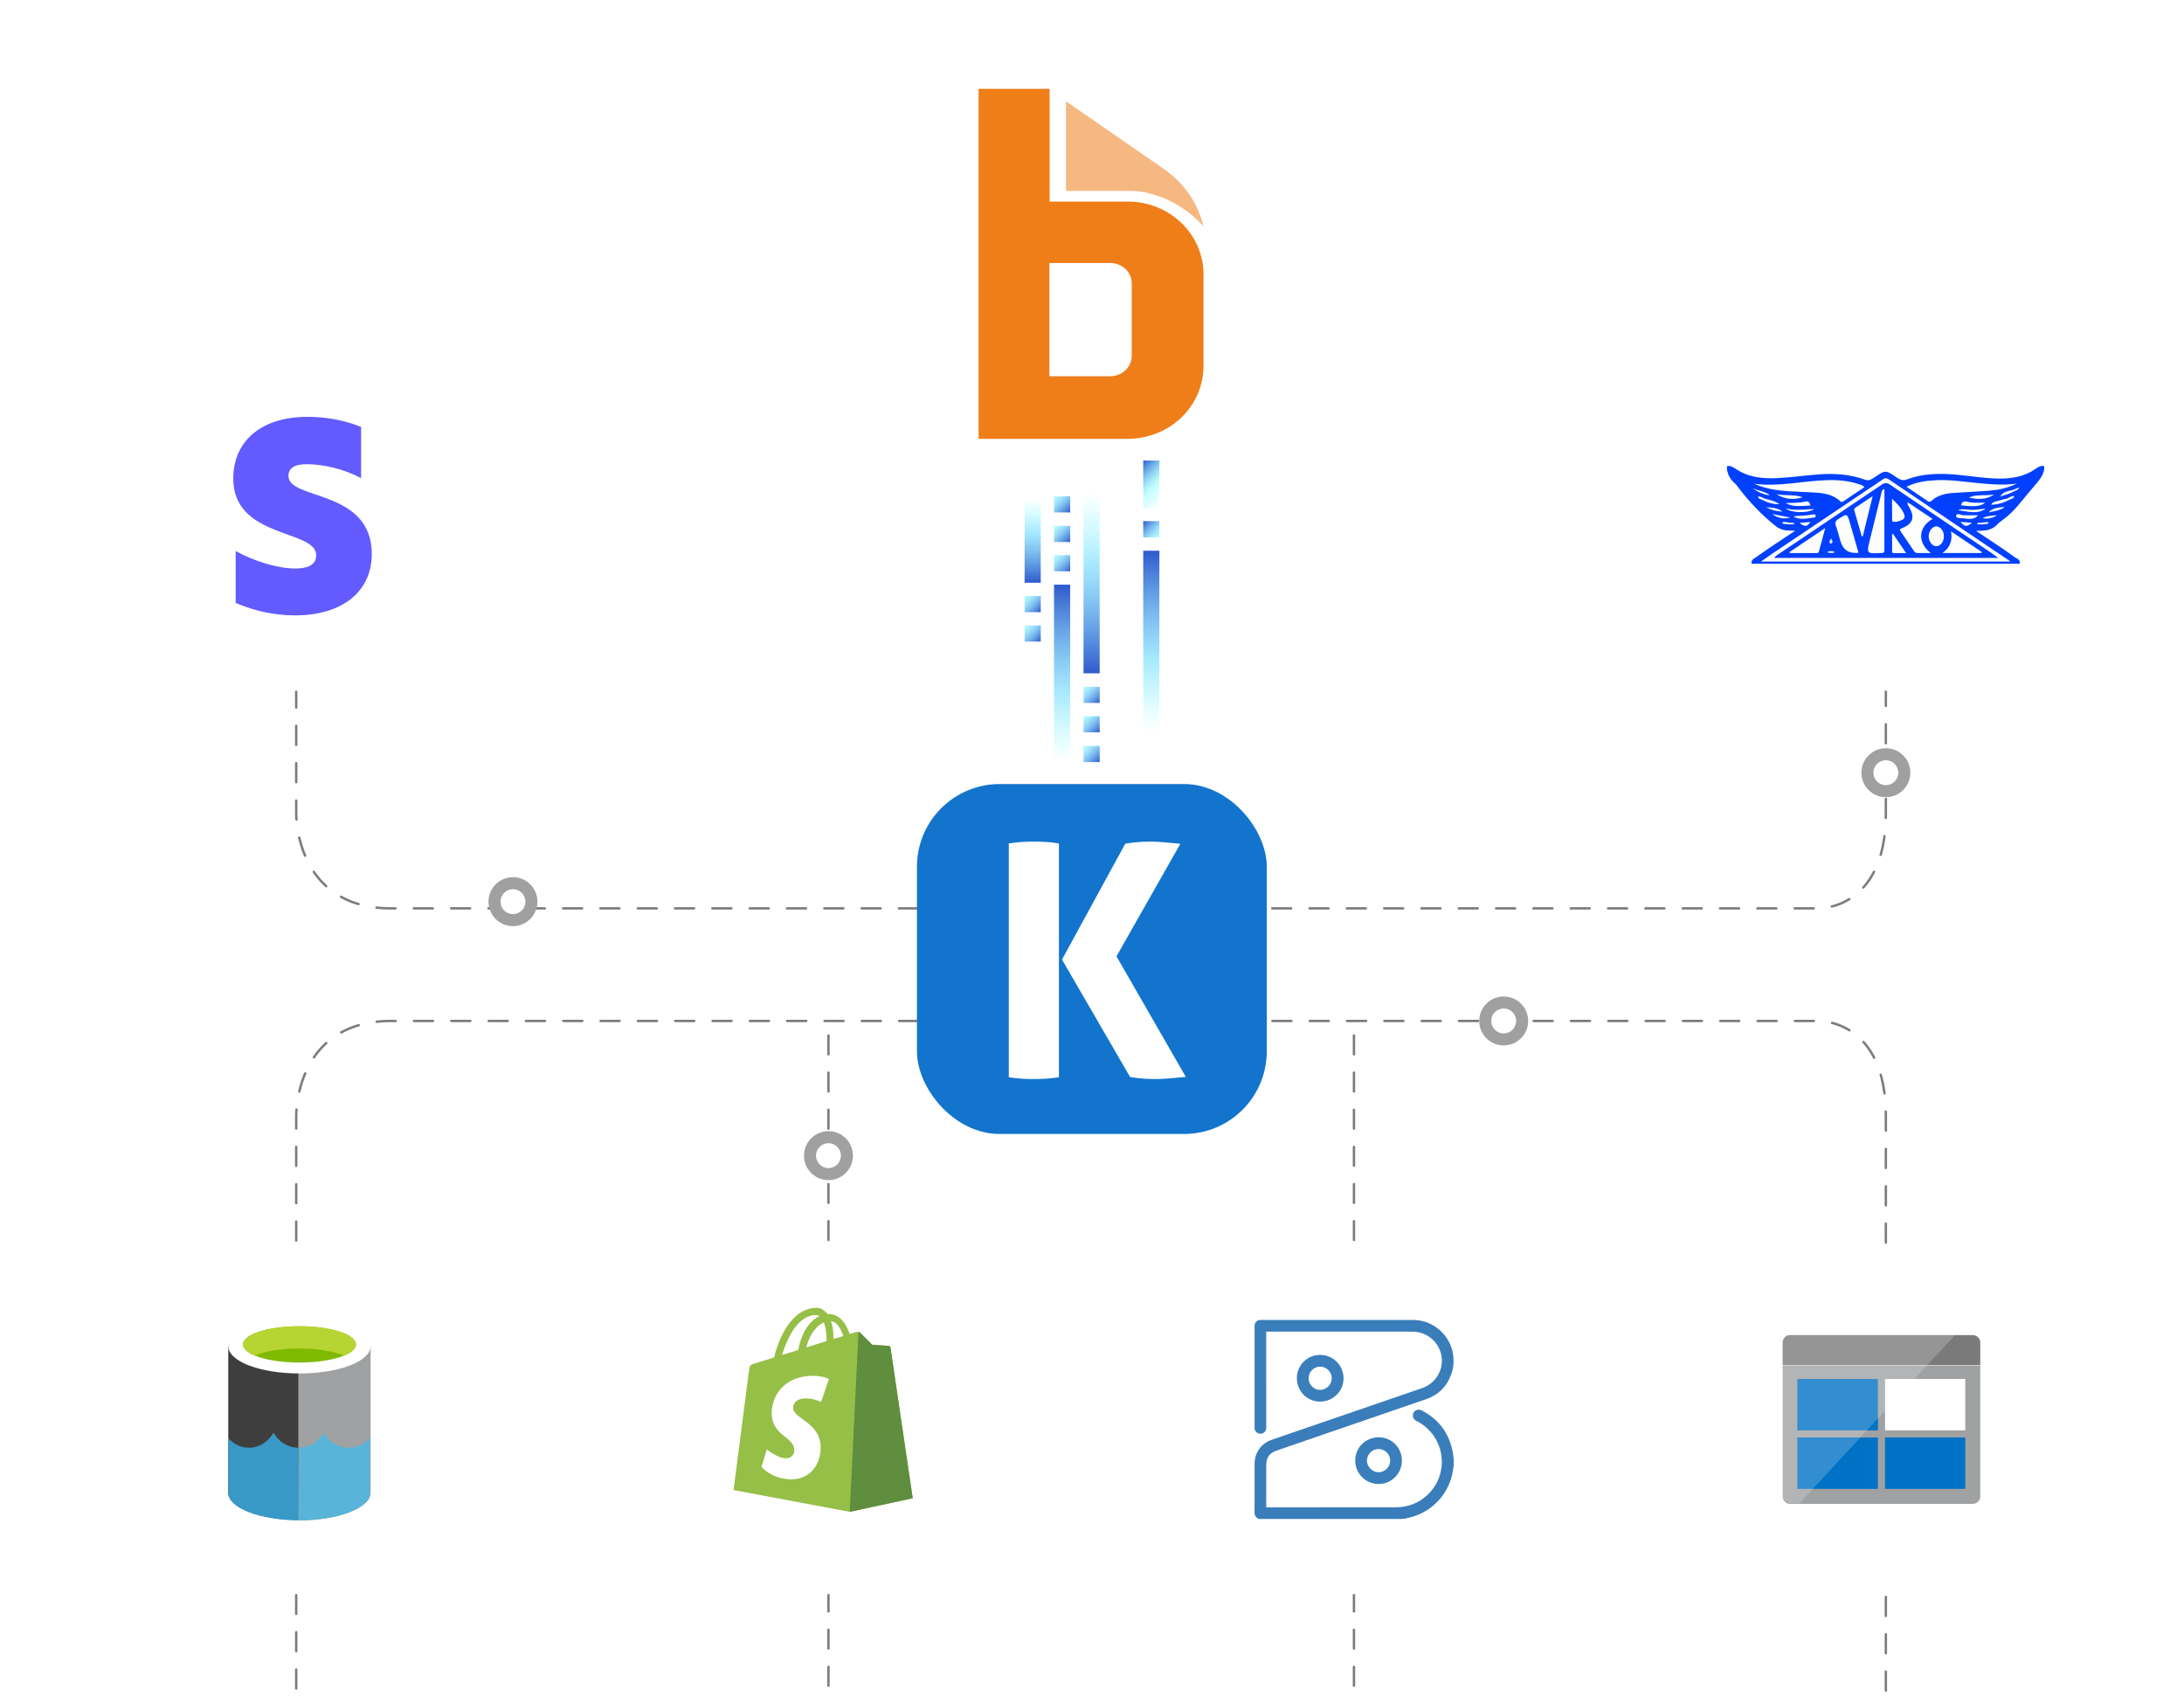 <?xml version="1.0" encoding="UTF-8"?><svg xmlns="http://www.w3.org/2000/svg" width="905.872" height="703.62" xmlns:xlink="http://www.w3.org/1999/xlink" viewBox="0 0 905.872 703.62"><defs><filter id="b" filterUnits="userSpaceOnUse"><feOffset dx="0" dy="0"/><feGaussianBlur result="c" stdDeviation="8"/><feFlood flood-color="#000" flood-opacity=".13"/><feComposite in2="c" operator="in"/><feComposite in="SourceGraphic"/></filter><filter id="d" filterUnits="userSpaceOnUse"><feOffset dx="0" dy="0"/><feGaussianBlur result="e" stdDeviation="8"/><feFlood flood-color="#000" flood-opacity=".13"/><feComposite in2="e" operator="in"/><feComposite in="SourceGraphic"/></filter><filter id="f" filterUnits="userSpaceOnUse"><feOffset dx="0" dy="0"/><feGaussianBlur result="g" stdDeviation="8"/><feFlood flood-color="#000" flood-opacity=".13"/><feComposite in2="g" operator="in"/><feComposite in="SourceGraphic"/></filter><filter id="h" filterUnits="userSpaceOnUse"><feOffset dx="0" dy="0"/><feGaussianBlur result="i" stdDeviation="8"/><feFlood flood-color="#000" flood-opacity=".13"/><feComposite in2="i" operator="in"/><feComposite in="SourceGraphic"/></filter><filter id="j" filterUnits="userSpaceOnUse"><feOffset dx="0" dy="0"/><feGaussianBlur result="k" stdDeviation="8"/><feFlood flood-color="#000" flood-opacity=".13"/><feComposite in2="k" operator="in"/><feComposite in="SourceGraphic"/></filter><filter id="l" filterUnits="userSpaceOnUse"><feOffset dx="0" dy="0"/><feGaussianBlur result="m" stdDeviation="8"/><feFlood flood-color="#000" flood-opacity=".13"/><feComposite in2="m" operator="in"/><feComposite in="SourceGraphic"/></filter><linearGradient id="o" x1="557.145" y1="748.075" x2="557.145" y2="674.669" gradientTransform="translate(-116.61 -432.231)" gradientUnits="userSpaceOnUse"><stop offset="0" stop-color="#6cffff" stop-opacity="0"/><stop offset=".405" stop-color="#6ad8fd" stop-opacity=".6"/><stop offset="1" stop-color="#2f59cc"/></linearGradient><linearGradient id="p" x1="594.148" y1="735.409" x2="594.148" y2="660.602" gradientTransform="translate(-116.61 -432.231)" gradientUnits="userSpaceOnUse"><stop offset="0" stop-color="#6cffff" stop-opacity="0"/><stop offset=".405" stop-color="#6ad8fd" stop-opacity=".6"/><stop offset="1" stop-color="#2f59cc"/></linearGradient><linearGradient id="q" x1="-357.719" y1="655.049" x2="-351.018" y2="648.348" gradientTransform="translate(123.18 -432.231) rotate(-180) scale(1 -1)" gradientUnits="userSpaceOnUse"><stop offset="0" stop-color="#6cffff" stop-opacity=".5"/><stop offset=".249" stop-color="#6ad8fd" stop-opacity=".6"/><stop offset="1" stop-color="#2f59cc"/></linearGradient><linearGradient id="r" x1="-360.909" y1="639.535" x2="-347.768" y2="626.394" gradientTransform="translate(123.18 -432.231) rotate(-180) scale(1 -1)" gradientUnits="userSpaceOnUse"><stop offset="0" stop-color="#6cffff" stop-opacity="0"/><stop offset=".413" stop-color="#6cffff" stop-opacity=".4"/><stop offset="1" stop-color="#2f59cc"/></linearGradient><linearGradient id="s" x1="-563.297" y1="1184.057" x2="-563.297" y2="1109.251" gradientTransform="translate(-110.53 1388.445) rotate(-180)" xlink:href="#o"/><linearGradient id="t" x1="-538.864" y1="1181.46" x2="-538.864" y2="1146.807" gradientTransform="translate(-110.53 1388.445) rotate(-180)" xlink:href="#o"/><linearGradient id="u" x1="718.814" y1="1110.337" x2="725.514" y2="1103.636" gradientTransform="translate(-293.83 1357.475) scale(1 -1)" xlink:href="#q"/><linearGradient id="v" x1="718.844" y1="1098.106" x2="725.544" y2="1091.405" gradientTransform="translate(-293.83 1357.475) scale(1 -1)" xlink:href="#q"/><linearGradient id="w" x1="743.246" y1="1072.7" x2="749.947" y2="1065.999" gradientTransform="translate(-293.83 1357.475) scale(1 -1)" xlink:href="#q"/><linearGradient id="x" x1="743.276" y1="1060.469" x2="749.977" y2="1053.768" gradientTransform="translate(-293.83 1357.475) scale(1 -1)" xlink:href="#q"/><linearGradient id="y" x1="743.276" y1="1048.143" x2="749.977" y2="1041.442" gradientTransform="translate(-293.83 1357.475) scale(1 -1)" xlink:href="#q"/><linearGradient id="z" x1="731.015" y1="1151.683" x2="737.716" y2="1144.982" gradientTransform="translate(-293.83 1357.475) scale(1 -1)" xlink:href="#q"/><linearGradient id="aa" x1="731.045" y1="1139.389" x2="737.745" y2="1132.688" gradientTransform="translate(-293.83 1357.475) scale(1 -1)" xlink:href="#q"/><linearGradient id="ab" x1="731.045" y1="1127.264" x2="737.745" y2="1120.563" gradientTransform="translate(-293.83 1357.475) scale(1 -1)" xlink:href="#q"/></defs><g id="a"><line x1="561.593" y1="698.982" x2="561.593" y2="423.35" fill="none" stroke="#7c7c7c" stroke-dasharray="0 0 7.8 7.6" stroke-linecap="round" stroke-miterlimit="10"/><line x1="343.623" y1="698.982" x2="343.623" y2="423.35" fill="none" stroke="#7c7c7c" stroke-dasharray="0 0 7.8 7.6" stroke-linecap="round" stroke-miterlimit="10"/><path d="M122.859,700.169v-237.456s-.659-39.362,39.362-39.362H754.248s27.966-.882,27.966,39.362v240.907" fill="none" stroke="#7c7c7c" stroke-dasharray="0 0 7.88 7.6" stroke-linecap="round" stroke-miterlimit="10"/><path d="M122.859,161.673v175.631s-.659,39.362,39.362,39.362H754.248s27.966,.882,27.966-39.362V158.222" fill="none" stroke="#7c7c7c" stroke-dasharray="0 0 7.88 7.6" stroke-linecap="round" stroke-miterlimit="10"/><g><rect x="380.329" y="325.115" width="145.101" height="145.101" rx="34.298" ry="34.298" fill="#1274cc"/><g><path d="M463.089,396.552l26.499-46.675-1.097-.095c-2.035-.177-3.978-.353-5.836-.531-1.872-.178-3.591-.268-5.111-.268-1.414,0-2.968,.044-4.75,.134-1.75,.091-3.678,.317-5.727,.673l-.336,.058-26.243,48.044,28.247,48.694,.329,.054c2.153,.357,4.123,.582,5.854,.671,1.748,.09,3.346,.135,4.749,.135,1.503,0,3.244-.09,5.178-.268,1.899-.179,3.867-.356,5.902-.531l1.105-.095-28.764-50Z" fill="#fff"/><path d="M433.637,349.116c-3.439-.186-6.56-.167-9.638,0-1.628,.091-3.304,.273-4.982,.538l-.596,.095v96.929l.596,.095c1.683,.266,3.36,.447,4.983,.537,1.615,.09,3.237,.135,4.819,.135s3.204-.045,4.819-.135c1.621-.09,3.298-.271,4.983-.537l.596-.095v-96.929l-.596-.095c-1.68-.265-3.357-.447-4.984-.538Z" fill="#fff"/></g></g><rect x="707.968" y="516.181" width="144.845" height="144.845" rx="34.298" ry="34.298" fill="#fff" filter="url(#b)"/><rect x="51.786" y="516.181" width="144.845" height="144.845" rx="34.298" ry="34.298" fill="#fff" filter="url(#d)"/><rect x="709.241" y="141.593" width="144.845" height="144.845" rx="34.298" ry="34.298" fill="#fff" filter="url(#f)"/><rect x="53.059" y="141.593" width="144.845" height="144.845" rx="34.298" ry="34.298" fill="#fff" filter="url(#h)"/><rect x="270.514" y="516.181" width="144.845" height="144.845" rx="34.298" ry="34.298" fill="#fff" filter="url(#j)"/><rect x="489.241" y="516.181" width="144.845" height="144.845" rx="34.298" ry="34.298" fill="#fff" filter="url(#l)"/><circle cx="212.761" cy="373.882" r="7.654" fill="#fff" stroke="#a0a0a0" stroke-miterlimit="10" stroke-width="5"/><circle cx="782.214" cy="320.411" r="7.654" fill="#fff" stroke="#a0a0a0" stroke-miterlimit="10" stroke-width="5"/><circle cx="623.695" cy="423.35" r="7.654" fill="#fff" stroke="#a0a0a0" stroke-miterlimit="10" stroke-width="5"/><circle cx="343.623" cy="479.204" r="7.654" fill="#fff" stroke="#a0a0a0" stroke-miterlimit="10" stroke-width="5"/></g><g id="n"><g><rect x="437.185" y="242.438" width="6.701" height="73.406" fill="url(#o)"/><rect x="474.188" y="228.371" width="6.701" height="74.806" fill="url(#p)"/><rect x="474.188" y="216.107" width="6.701" height="6.701" fill="url(#q)"/><rect x="474.188" y="190.963" width="6.701" height="19.581" fill="url(#r)"/><rect x="449.416" y="204.387" width="6.701" height="74.806" fill="url(#s)"/><rect x="424.984" y="206.985" width="6.701" height="34.653" fill="url(#t)"/><rect x="424.984" y="247.138" width="6.701" height="6.701" fill="url(#u)"/><rect x="424.984" y="259.339" width="6.701" height="6.701" fill="url(#v)"/><rect x="449.416" y="284.775" width="6.701" height="6.701" fill="url(#w)"/><rect x="449.416" y="296.976" width="6.701" height="6.701" fill="url(#x)"/><rect x="449.416" y="309.302" width="6.701" height="6.701" fill="url(#y)"/><rect x="437.185" y="205.792" width="6.701" height="6.701" fill="url(#z)"/><rect x="437.185" y="218.056" width="6.701" height="6.701" fill="url(#aa)"/><rect x="437.185" y="230.181" width="6.701" height="6.701" fill="url(#ab)"/></g></g><g id="aw"><g><path id="ax" d="M442.17,79.155V42.019l40.549,28.024c8.443,5.879,14.176,14.208,16.47,23.811-9.069-10.191-21.369-14.502-29.708-14.698h-27.31Z" fill="#f6b881"/><path id="ay" d="M469.413,148.025c-.306,4.526-4.181,7.97-8.871,7.97h-25.289v-46.936h25.289c4.691,0,8.566,3.444,8.871,7.97v30.995Zm-34.058-64.648V36.835h-29.469V181.973h61.794c8.26,0,16.417-3.149,22.331-8.856,5.914-5.707,9.177-13.382,9.177-21.549v-37.785c0-16.728-14.072-30.208-31.509-30.208h-32.325v-.197Z" fill="#ef7e19"/></g></g><g id="az"><g id="ba"><g id="bb"><path id="bc" d="M369.355,558.806c-.062-.375-.37-.662-.749-.698-.298-.05-6.829-.498-6.829-.498,0,0-4.535-4.487-4.984-4.985-.498-.498-1.446-.349-1.844-.249-.05,0-.997,.299-2.542,.797-1.446-4.337-4.137-8.325-8.823-8.325h-.399c-1.346-1.744-2.991-2.542-4.387-2.542-10.917,.05-16.101,13.659-17.746,20.588-4.237,1.296-7.229,2.243-7.627,2.344-2.343,.749-2.443,.797-2.741,3.041-.249,1.744-6.431,49.599-6.431,49.599l48.205,9.023,26.123-5.634c-.002-.048-9.174-62.011-9.224-62.46Zm-19.591-4.785c-1.196,.399-2.592,.797-4.088,1.246v-.898c.04-2.234-.297-4.458-.997-6.58,2.442,.348,4.088,3.091,5.084,6.231Zm-8.026-5.683c.648,1.694,1.097,4.088,1.097,7.329v.449c-2.642,.797-5.533,1.694-8.425,2.592,1.645-6.183,4.686-9.223,7.328-10.37Zm-3.24-3.041c.499,.011,.984,.167,1.396,.449-3.491,1.643-7.228,5.782-8.823,14.058-2.293,.698-4.586,1.396-6.68,2.044,1.894-6.281,6.281-16.55,14.107-16.55Z" fill="#95bf47"/><path id="bd" d="M368.607,558.108c-.299-.05-6.829-.498-6.829-.498,0,0-4.536-4.487-4.985-4.985-.183-.189-.435-.297-.698-.299l-3.639,74.575,26.123-5.634s-9.174-62.012-9.224-62.41c-.06-.386-.362-.688-.748-.748Z" fill="#5e8e3e"/><path id="be" d="M343.822,571.788l-3.24,9.571c-1.96-.949-4.104-1.46-6.281-1.497-5.083,0-5.334,3.192-5.334,3.988,0,4.387,11.416,6.032,11.416,16.301,0,8.077-5.134,13.26-12.014,13.26-8.275,.002-12.513-5.133-12.513-5.133l2.193-7.329s4.337,3.739,8.026,3.739c1.8,.07,3.316-1.332,3.386-3.131,.002-.053,.003-.106,.002-.159,0-5.733-9.372-5.982-9.372-15.354,.001-7.875,5.684-15.552,17.1-15.552,4.486,.05,6.63,1.296,6.63,1.296Z" fill="#fff"/></g><g id="bf"><path d="M119.646,197.369c0-3.529,2.895-4.886,7.69-4.886,6.876,0,15.561,2.08,22.437,5.79v-21.261c-7.51-2.986-14.928-4.162-22.437-4.162-18.366,0-30.58,9.59-30.58,25.604,0,24.971,34.38,20.989,34.38,31.756,0,4.162-3.619,5.519-8.685,5.519-7.51,0-17.099-3.076-24.699-7.238v21.532c8.414,3.619,16.918,5.157,24.699,5.157,18.818,0,31.756-9.319,31.756-25.514-.091-26.961-34.56-22.166-34.56-32.298Z" fill="#635bff" fill-rule="evenodd"/></g><g id="bg"><path id="bh" d="M837.728,233.763h-111.18c-.371-1.531,.881-2.042,1.809-2.691,5.241-3.805,10.761-7.285,16.234-10.998-1.855-.139-3.664,.093-5.38-.51-.835-.278-1.67-.603-2.365-1.16-6.03-4.733-11.318-10.302-15.956-16.427-.464-.603-.881-1.206-1.438-1.671-1.809-1.485-2.737-3.434-3.154-5.661v-1.346c1.438-.325,2.551,.418,3.618,1.114,5.241,3.527,11.085,4.13,17.162,3.852,5.891-.278,11.735-1.16,17.672-1.578,6.494-.464,12.848,.046,18.971,2.274,1.252,.464,2.273-.046,3.293-.696,5.241-3.527,4.87-3.527,10.111,0,1.299,.882,2.505,1.067,3.942,.51,7.468-2.784,15.214-2.552,22.96-1.671,4.917,.557,9.833,1.253,14.796,1.346,5.473,.093,10.9-.742,15.631-4.13,.974-.696,2.087-1.392,3.432-1.021v1.346c-.417,2.227-1.623,3.944-3.108,5.708-2.319,2.784-4.685,5.476-6.957,8.306-2.134,2.645-4.545,5.058-7.282,7.053-.649,.464-1.345,.928-1.902,1.531-1.716,1.995-3.989,2.738-6.54,2.831-.788,.046-1.623-.046-2.458,.093,5.427,3.666,10.946,7.146,16.188,10.998,1.02,.603,2.319,1.067,1.902,2.599Z" fill="#0040fe"/><path id="bi" d="M833.879,232.835h-103.434c1.716-1.206,3.108-2.227,4.499-3.155,15.26-10.255,30.474-20.464,45.734-30.719,.928-.65,1.623-.975,2.737-.186,16.512,11.183,33.025,22.273,49.537,33.41,.185,.046,.417,.232,.928,.65Z" fill="#fbfbfe"/><path id="bj" d="M773.302,202.024l-8.488,5.708c-.51,.325-.928,.696-1.531,.093-3.664-3.387-8.349-3.48-12.895-3.712-6.123-.325-12.291-.278-18.275-1.903-1.531-.418-3.061-.975-4.545-1.624,10.204,1.392,20.13-1.206,30.242-1.485,4.545-.139,8.998,.232,13.358,1.717,.696,.232,1.531,.371,2.134,1.206Zm17.486-.186c3.896-1.949,7.839-2.459,11.828-2.691,5.52-.325,10.946,.464,16.373,1.021,5.798,.603,11.642,1.16,17.486,.371-3.711,1.856-7.653,2.645-11.688,2.97-4.777,.371-9.601,.557-14.425,.882-3.34,.232-6.633,.882-9.23,3.295-.557,.51-.974,.51-1.531,.139-2.829-1.949-5.705-3.898-8.813-5.986Z" fill="#fefefe"/><path id="bk" d="M740.556,208.567c2.829-.046,5.659,.046,8.442-.603,1.067-.232,1.623,.418,1.948,1.624-3.618,.186-7.097,.789-10.39-1.021Z" fill="#fff"/><path id="bl" d="M736.845,204.901c3.571,.789,7.375,0,10.854,1.299-3.803,1.16-7.468,.882-10.854-1.299Zm79.779,1.392c3.432-1.438,7.05-.603,10.529-1.253-3.293,2.181-6.865,2.181-10.529,1.253Z" fill="#fff"/><path id="bm" d="M813.377,209.495c.371-1.299,1.067-1.763,2.18-1.485,2.551,.557,5.102,.557,7.792,.371-1.438,1.531-4.685,1.903-9.972,1.114Z" fill="#fff"/><path id="bn" d="M820.474,213.671c-1.763,1.995-3.943,1.531-5.937,1.253-1.113-.139-3.34,.139-3.2-.975,.278-1.578,2.087-.232,3.2-.278,1.994-.046,3.943,0,5.937,0Zm-76.671,.464c2.69-.325,5.38-.278,8.024-.789,.464-.093,1.16-.232,1.252,.51,.139,.789-.557,.696-1.02,.789-2.783,.325-5.566,1.114-8.256-.51Z" fill="#fff"/><path id="bo" d="M823.628,210.933c-3.711,2.552-7.653,1.067-11.503,.603,1.855-.742,3.757-.139,5.659-.093,1.994,.046,3.896-.418,5.844-.51Z" fill="#fff"/><path id="bp" d="M740.649,210.748c3.803,1.206,7.653,.371,11.828,.371-2.737,1.81-9.694,1.624-11.828-.371Z" fill="#fff"/><path id="bq" d="M739.35,212.093c-2.412,0-4.638-.65-6.772-1.717,2.412,.046,4.777,.278,6.772,1.717Zm92.117-1.763c-2.041,1.392-4.267,1.624-6.54,2.088,.788-1.299,4.035-2.32,6.54-2.088Z" fill="#fff"/><path id="br" d="M726.827,202.395c2.365,1.16,5.149,1.299,7.282,2.97-2.737-.232-5.102-1.438-7.282-2.97Z" fill="#fff"/><path id="bs" d="M735.083,213.161c2.737,.51,4.824,.928,7.468,1.438-2.737,.742-5.009,.325-7.468-1.438Zm93.23,.464c-1.809,1.253-3.803,1.624-5.983,1.253,1.855-1.067,3.942-.975,5.983-1.253Z" fill="#fff"/><path id="bt" d="M746.4,216.826c1.531-.139,2.922-.232,4.499-.371-1.391,2.042-2.273,2.088-4.499,.371Zm66.791-.418c1.67,.139,3.154,.278,4.731,.371-2.226,1.763-2.969,1.717-4.731-.371Z" fill="#fff"/><g><path d="M742.179,216.78c-.974-.278-1.948-.464-3.061-.186,.417,.603,.788,.742,1.252,.65,1.299,.139,2.597,.464,4.082-.093-.835-.603-1.623-.278-2.273-.371Z" fill="#fff"/><path d="M824.231,216.455c-.293,.039-.594,.086-.896,.135-.317-.062-.697,.095-1.046,.163-.064,.009-.128,.018-.192,.027-.696,.186-1.484-.371-2.18,.464,1.438,.371,2.69,.139,3.989,0,.325,.046,.649,.093,.742-.278,.139-.371-.093-.557-.417-.51Z" fill="#fff"/></g><g><path d="M832.812,206.618c-1.206,.325-2.458,.557-3.618,.975-1.113,.371-2.551,.278-3.293,1.671,2.365,.046,5.056-.696,7.839-2.181,.742-.186,1.438-.418,1.763-1.346-1.16-.186-1.902,.464-2.69,.882Z" fill="#fff"/><path d="M729.192,205.922c.139,.928,.788,.975,1.391,1.16,2.319,1.253,4.777,2.088,7.468,1.995-1.948-1.485-4.314-1.763-6.54-2.459-.696-.418-1.438-.835-2.319-.696Z" fill="#fff"/></g><path d="M835.085,203.091c-1.809,.65-3.989,.418-5.473,2.784,2.319-.789,4.314-1.206,6.03-2.32,.649-.093,1.345-.278,1.902-1.438-1.067,.418-1.763,.696-2.458,.975Z" fill="#fff"/><path id="bu" d="M828.869,231.351h-92.951c.557-.928,1.438-1.346,2.18-1.856,14.1-9.513,28.247-18.979,42.348-28.491,1.252-.882,2.134-.928,3.479-.046,14.008,9.513,28.108,18.932,42.162,28.399,.696,.51,1.484,1.067,2.783,1.995Z" fill="#0040fe"/><path id="bv" d="M800.854,229.309h-5.566c-.557,0-.928-.139-1.299-.65-1.855-2.784-3.711-5.522-5.612-8.26-.51-.742-.464-.975,.464-1.346,4.638-1.903,5.52-4.501,3.015-8.863-.278-.464-.881-.835-.557-1.903,3.479,2.32,6.865,4.594,10.297,6.914-5.937,3.248-6.447,9.837-.742,14.107Z" fill="#fefefe"/><path id="bw" d="M781.605,202.766v25.243c0,.928-.278,1.392-1.252,1.299h-.232c-5.937,.325-5.983,.278-4.545-5.429,1.577-6.45,3.2-12.9,4.777-19.35,.139-.603,.093-1.346,1.252-1.763Z" fill="#fbfcfe"/><path id="bx" d="M770.844,229.123c-.232,.093-.325,.139-.371,.139q-5.612,.418-7.143-5.011c-.603-2.042-1.067-4.13-1.809-6.125-.51-1.392-.232-2.088,.974-2.877,3.664-2.367,3.618-2.413,4.824,1.624,1.206,4.083,2.365,8.167,3.525,12.25Z" fill="#fdfefe"/><path id="by" d="M821.865,229.309h-16.141c3.061-2.227,4.175-5.058,3.525-8.956,4.453,2.97,8.627,5.754,12.755,8.538,0,.139-.093,.278-.139,.418Zm-79.64-.371c4.824-3.248,9.601-6.45,14.843-9.977-.974,3.527-1.763,6.589-2.597,9.652-.232,.928-.974,.742-1.623,.742h-10.436c-.046-.186-.093-.278-.185-.418Z" fill="#fdfdfe"/><path id="bz" d="M776.735,205.736c-1.438,5.893-2.737,11.276-4.082,16.612-.139,.046-.278,.093-.417,.093-1.067-3.619-2.087-7.285-3.154-10.905-.139-.51,.185-.835,.557-1.067,2.273-1.485,4.453-2.97,7.097-4.733Z" fill="#fcfdfe"/><path id="ca" d="M806.281,222.395c0,2.32-1.438,4.13-3.2,4.083-1.623-.046-3.061-1.856-3.108-3.991-.046-2.181,1.438-4.176,3.108-4.223,1.763,0,3.2,1.856,3.2,4.13Zm-21.522-15.545c2.226,2.088,4.035,3.898,5.009,6.311,.417,1.067,.278,1.903-.788,2.413-1.252,.557-2.598,1.067-3.989,.65-.139-.046-.185-.51-.185-.789-.046-2.691-.046-5.383-.046-8.585Z" fill="#fcfcfe"/><path id="cb" d="M785.223,221.42c1.716,2.506,3.386,5.011,5.38,7.935h-5.009c-.371,0-.788-.093-.788-.557v-7.332c.139-.046,.278-.046,.417-.046Z" fill="#fcfdfe"/><path id="cc" d="M757.811,228.984c1.113-.603,2.226-.603,3.34,0-1.067,.418-2.226,.418-3.34,0Z" fill="#fefefe"/><path id="cd" d="M759.48,223.276c.325,.65,.974,1.253,.371,1.995-.093,.139-.696,.139-.835,0-.557-.696,.093-1.299,.464-1.995Z" fill="#dae3fe"/></g><g id="ce"><path d="M537.911,571.511c-0-5.406,4.248-9.678,9.633-9.686,5.355-.008,9.702,4.297,9.73,9.636,.028,5.362-4.338,9.732-9.723,9.73-5.371-.001-9.64-4.287-9.64-9.68Zm4.86-.041c-.006,2.673,2.117,4.842,4.757,4.861,2.616,.018,4.827-2.162,4.857-4.788,.03-2.603-2.174-4.841-4.784-4.856-2.639-.016-4.825,2.148-4.831,4.784Z" fill="#3a7ebb"/><path d="M571.826,595.994c5.398,0,9.648,4.252,9.651,9.655,.002,5.359-4.317,9.706-9.647,9.71-5.371,.004-9.735-4.372-9.719-9.746,.016-5.364,4.314-9.619,9.715-9.619Zm.008,4.861c-2.652-.005-4.831,2.134-4.861,4.773-.03,2.571,2.22,4.841,4.811,4.856,2.613,.015,4.826-2.186,4.833-4.806,.007-2.659-2.134-4.817-4.782-4.822Z" fill="#3a7ebb"/><path d="M602.723,603.097c-1.272-8.268-5.581-14.373-13.018-18.234-1.33-.691-2.77-.252-3.397,.961-.652,1.262-.167,2.719,1.196,3.386,6.867,3.36,11.298,10.897,10.413,18.94-.501,4.557-2.406,8.439-5.696,11.597-3.758,3.608-8.313,5.286-13.509,5.285-17.591-.004-35.928-.005-53.519,.013v-.428h0c.021-5.482,.009-11.645,.013-17.09,.002-3.153,1.322-5.01,4.313-6.037,20.629-7.086,41.268-14.143,61.885-21.265,5.834-2.015,9.496-6.13,11.056-12.112,.745-2.671,.305-5.996,.289-6.126-.998-8.214-8.238-14.641-16.494-14.641-20.978-0-41.956,0-62.934,0-.215,0-.43-.006-.645,.001-1.294,.043-2.271,1.02-2.305,2.314-.012,.456-.002,.913-.002,1.37,0,13.591,.001,27.183-.005,40.775-0,.605,.056,1.174,.433,1.677,.659,.877,1.773,1.241,2.795,.9,.991-.331,1.611-1.26,1.611-2.438,.001-12.947,.006-25.894-.013-38.841,0-.016,0-.031,.001-.047v-.894h.864c.01,0,.018-.001,.028-.001,19.742,.025,39.485,.021,59.227,.017,.942-0,1.883,.034,2.807,.208,5.48,1.028,9.528,5.569,9.909,11.093,.365,5.299-2.951,10.297-8.088,12.085-7.011,2.439-14.038,4.836-21.06,7.245-13.79,4.733-27.585,9.451-41.371,14.198-4.427,1.524-7.139,5.394-7.139,10.054,0,6.635,.025,13.269-.02,19.904-.009,1.418,.503,2.362,1.793,2.902h58.996c1.779-.077,2.548-.377,3.498-.603,9.367-2.235,16.433-9.822,17.973-19.308,.056-.346,.728-2.855,.115-6.858Z" fill="#3a7dbb"/></g><g id="cf"><path id="cg" d="M739.413,620.486c0,1.639,1.315,3.107,2.954,3.107h75.895c1.639,0,3.107-1.298,3.107-3.107v-54.262h-81.956v54.262Z" fill="#a0a1a2" fill-rule="evenodd"/><path id="ch" d="M818.261,553.614h-75.895c-1.639,0-2.954,1.468-2.954,3.107v9.34h81.956v-9.34c0-1.639-1.315-3.107-3.107-3.107Z" fill="#7a7a7a" fill-rule="evenodd"/><rect id="ci" x="745.478" y="571.806" width="33.438" height="21.309" fill="#0072c6"/><rect id="cj" x="745.478" y="596.065" width="33.438" height="21.309" fill="#0072c6"/><rect id="ck" x="781.866" y="571.806" width="33.274" height="21.309" fill="#fff"/><rect id="cl" x="781.866" y="596.065" width="33.274" height="21.309" fill="#0072c6"/><path id="cm" d="M742.691,553.614c-1.81,0-3.278,1.468-3.278,3.278v63.26c0,1.81,1.468,3.278,3.278,3.278h3.603l64.591-69.816h-68.194Z" fill="rgba(255,255,255,.2)" fill-rule="evenodd"/></g><g id="cn"><path id="co" d="M94.678,558.151v60.744c0,6.362,13.117,11.372,29.518,11.372v-72.116h-29.518Z" fill="#3e3e3e" fill-rule="evenodd"/><path id="cp" d="M123.734,630.435h.469c16.251,0,29.518-5.179,29.518-11.372v-60.913h-29.988v72.285Z" fill="#a0a1a2" fill-rule="evenodd"/><path id="cq" d="M153.734,558.144c0,6.362-13.136,11.372-29.537,11.372s-29.518-5.01-29.518-11.372c0-6.193,13.286-11.372,29.518-11.372,16.251,0,29.537,5.179,29.537,11.372Z" fill="#fff" fill-rule="evenodd"/><path id="cr" d="M147.628,557.472c0,4.185-10.453,7.525-23.419,7.525s-23.438-3.34-23.438-7.525,10.471-7.525,23.438-7.525,23.419,3.34,23.419,7.525Z" fill="#7fba00" fill-rule="evenodd"/><path id="cs" d="M142.787,562.152c3.134-1.332,4.841-2.834,4.841-4.673,0-4.185-10.453-7.544-23.419-7.544s-23.438,3.359-23.438,7.544c0,1.67,1.877,3.34,4.841,4.673,4.222-1.839,10.94-3.002,18.597-3.002,7.487,0,14.206,1.163,18.578,3.002Z" fill="#b8d432" fill-rule="evenodd"/><path id="ct" d="M123.727,630.435v-30.119c-4.372,0-8.126-2.515-10.302-6.193-2.196,3.678-5.78,6.193-10.152,6.193-3.434,0-6.399-1.501-8.595-4.016v22.763c0,6.193,12.967,11.222,29.049,11.372Z" fill="#3999c6" fill-rule="evenodd"/><path id="cu" d="M144.67,600.316c-4.372,0-8.276-2.515-10.471-6.193-2.027,3.678-5.78,6.024-10.152,6.193v30.119c16.251,0,29.518-5.179,29.518-11.372v-22.932c-2.177,2.515-5.311,4.185-8.895,4.185Z" fill="#59b4d9" fill-rule="evenodd"/><path id="cv" d="M123.884,600.316l-.15,30.119h.319l-.169-30.119q.169,0,0,0Z" fill="#59b4d9" fill-rule="evenodd"/></g></g></g></svg>